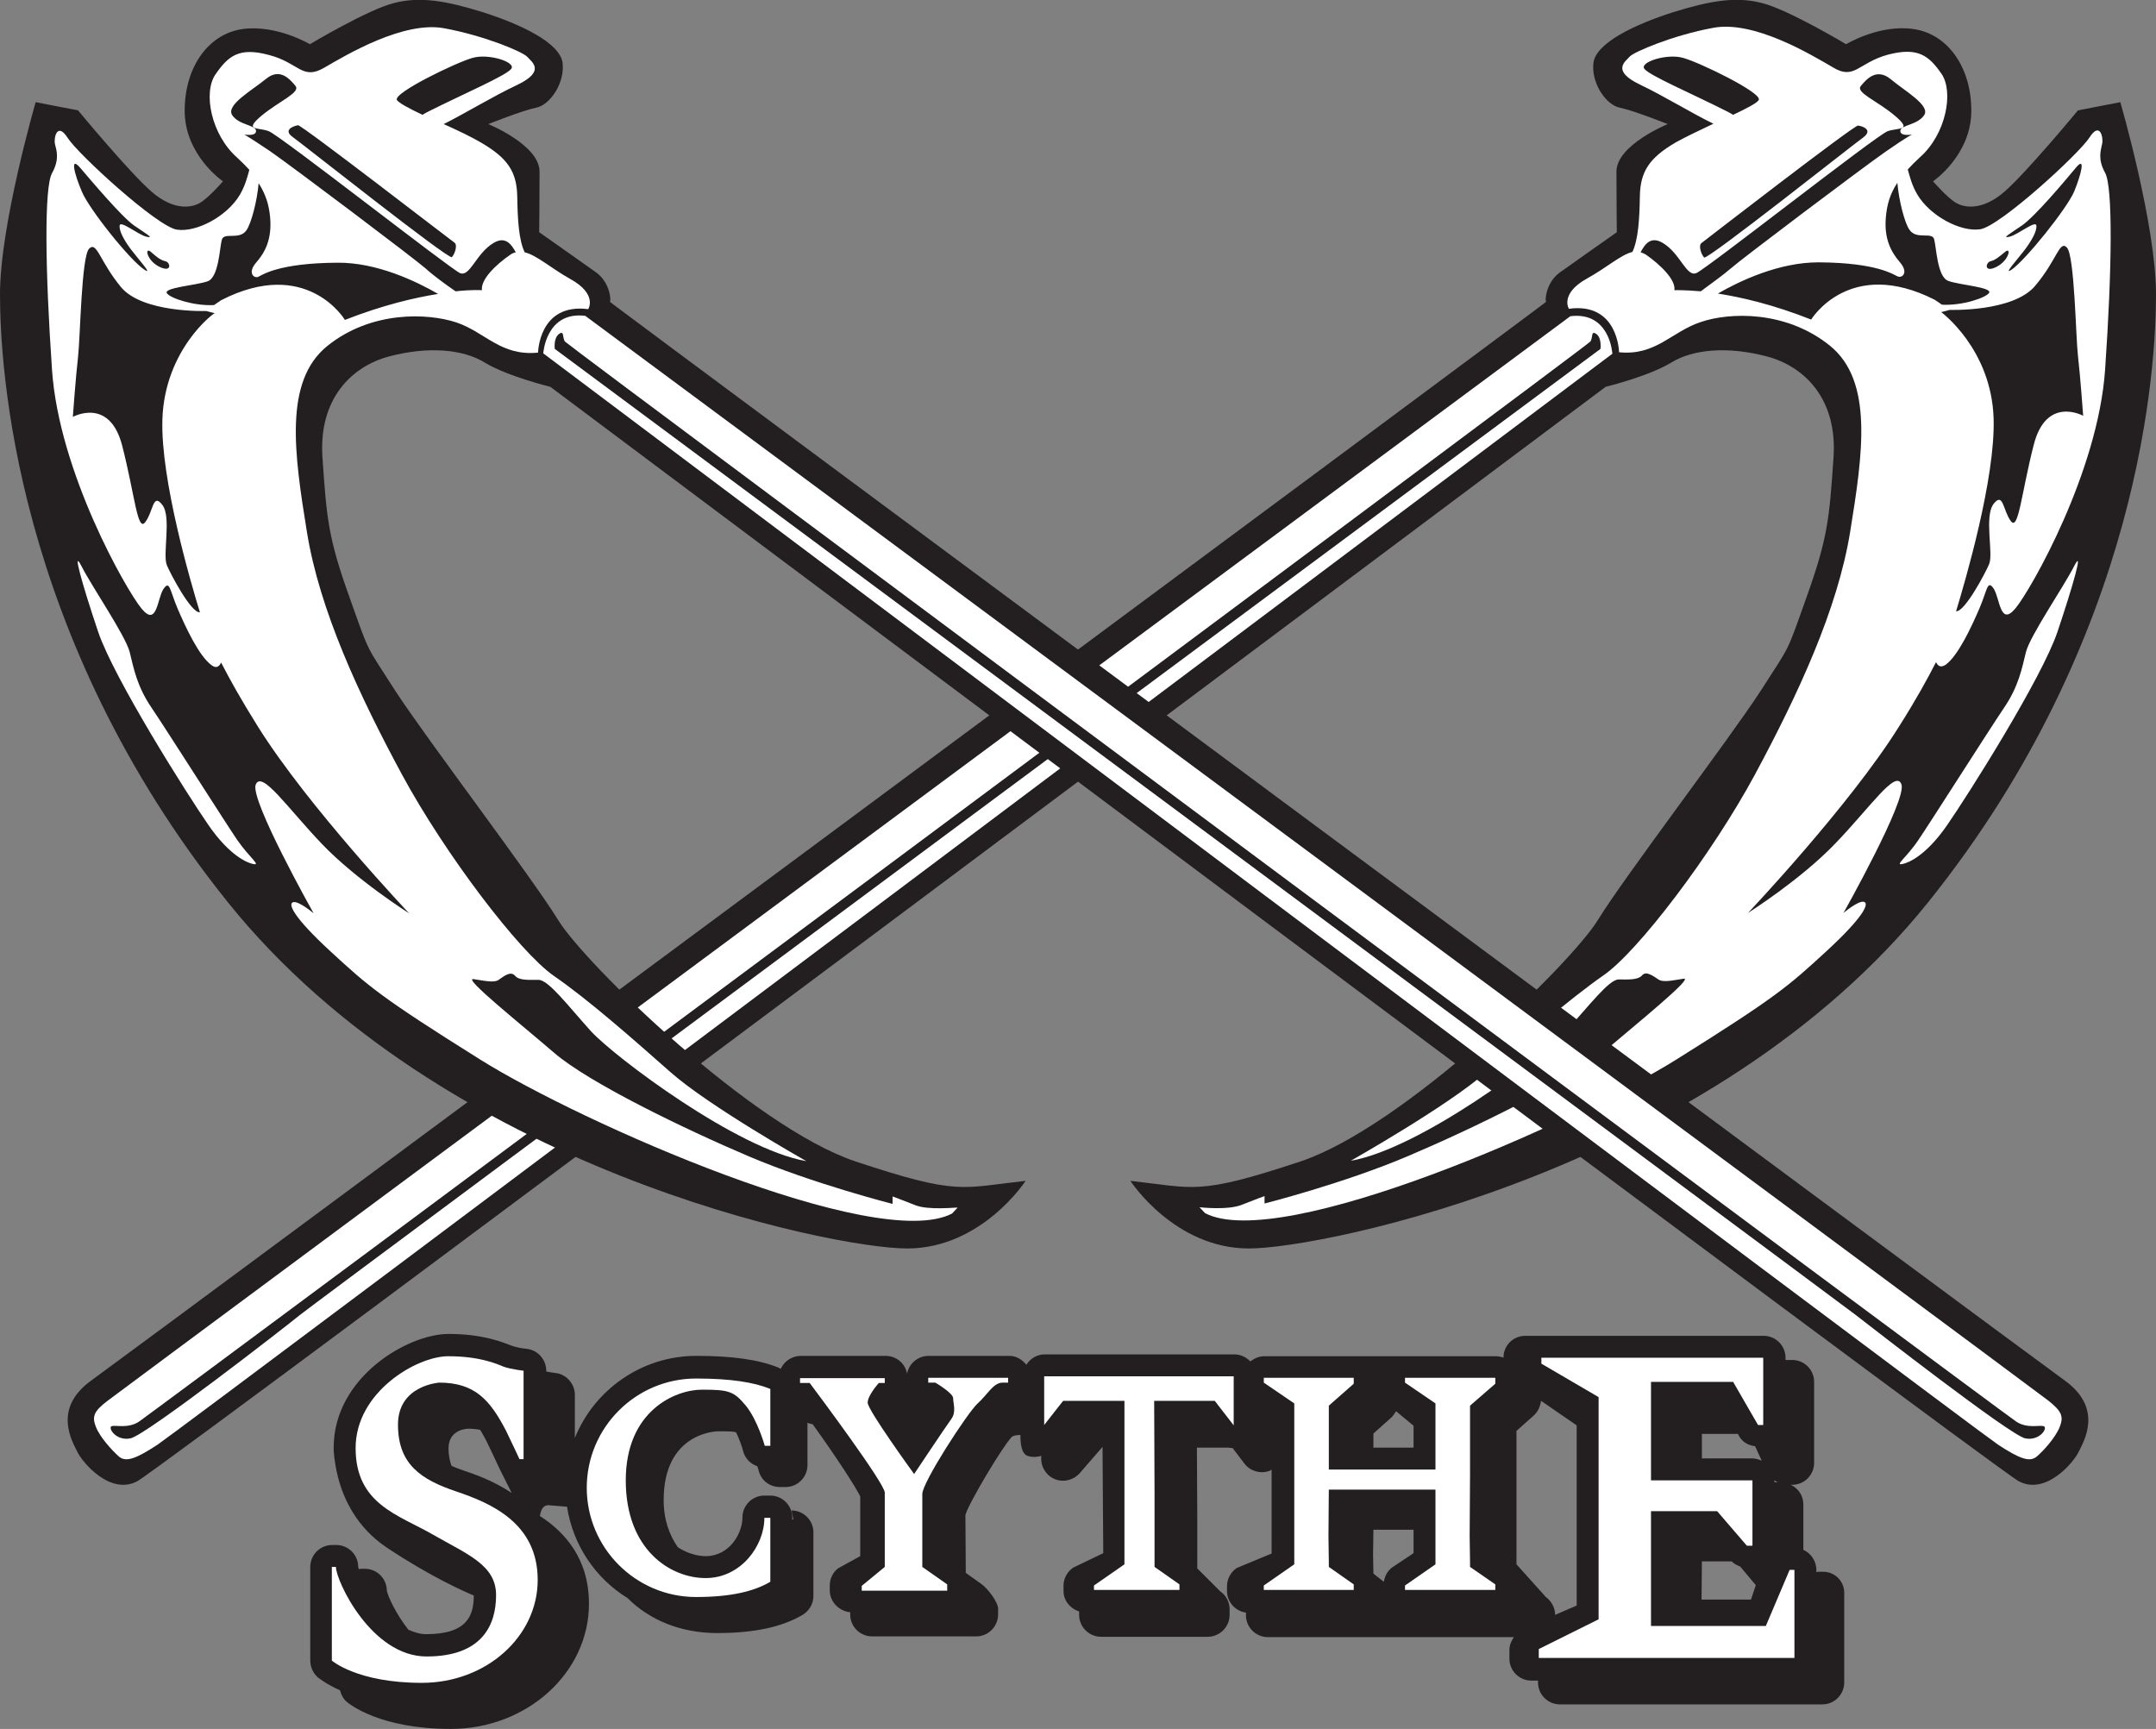 <?xml version="1.0" encoding="utf-8"?>
<!-- Generator: Adobe Illustrator 25.2.3, SVG Export Plug-In . SVG Version: 6.00 Build 0)  -->
<svg version="1.1" id="Layer_1" xmlns="http://www.w3.org/2000/svg" xmlns:xlink="http://www.w3.org/1999/xlink" x="0px" y="0px"
	 viewBox="0 0 580.2 465.3" style="enable-background:new 0 0 580.2 465.3;" xml:space="preserve">
<rect x="0" y="0" width="580.2" height="465.3" fill="#808080" stroke="none"/>
<style type="text/css">
	.st0{fill:#231F20;}
	.st1{fill:#FFFFFF;}
</style>
<g>
	<path class="st0" d="M304.2,317.8c0,0,11.8,18.2,31.9,18.2s125.1-21.3,182.8-93.2s61.3-144.9,61.3-163.6c0-18.7-9.6-51.7-9.6-51.7
		l-11.4,2.2c0,0-13.8,16.7-19.8,21.9s-10.8,4.3-13,3c-2.3-1.3-6.2-5.8-6.2-5.8s10.3-7,10.3-19s-6.6-20.8-15.7-22
		c-9.1-1.3-18,4.1-18,4.1s-15.7-9.4-22.7-11.1c-7-1.8-13.9-0.6-23.9,2.5c-10,3.2-20.8,8.2-21.4,13.7c-0.6,5.4,3.4,11.3,7.2,12
		c3.8,0.8,12.8,4.4,12.8,4.4S435,39,435,46.2s0.1,16.3,0.1,16.3s-11.4,8-15.3,10.8s-4.1,7.9-3.7,7.9S35.2,363.9,24.6,371.5
		s-5.1,16.5-3.8,19.2c1.3,2.8,8.9,11.9,16.2,7.9s395.1-294.5,395.1-294.5s11.5-2.8,17.6-6.5c6-3.7,15.4-4.4,25.7-1.7
		c10.3,2.7,19.2,11.6,18,27.5c-1.1,16-1.5,21.3-7.2,37.2c-5.7,16-4.2,12.5-12.5,25.5c-8.4,12.9-36.5,49.8-43.7,61.5
		c-7.2,11.8-52.4,55.8-80.1,65S321.5,319.7,304.2,317.8z"/>
	<path class="st1" d="M512.1,232.5c1.4-0.3,6.1-2.1,11.8-10.3c5.7-8.2,25.6-39.7,29.8-52.2s7.2-23,4.4-17.5s-11.8,18.6-12.9,23
		c-1.1,4.4-1.9,9.1-5.9,15s-19.8,30.8-23,35.5C513.1,230.8,509.6,233.1,512.1,232.5z"/>
	<path class="st1" d="M322.8,324.9l1.5,1.6c20.5,10.6,99.9-24.5,126.9-41.4s30.2-19.8,40.3-29.1c10.1-9.3,11.6-12.9,10.1-13.3
		s-5.5,3-5.5,3s17.1-30.4,15.6-34.6s-8.5,6.3-17.9,16c-9.3,9.7-23.4,18.6-23.4,18.6s27.2-28.7,40.6-50.1c4.7-7.4,7.8-13.1,10-17.4
		c0.5,1,1.2,1.6,2.6,0.7c3.4-2.5,7-10.3,9.1-15.2c2.1-4.9,2.1-7.8,3.8-5.3s1.7,10.4,5.9,5.3s22.2-36.7,24.1-64.2
		c1.9-27.5,2.1-49.2,0-53s-1.1-6.1-0.8-7.8c0.4-1.7-0.6-6.1-3.4-1.7s-24.1,23.9-29.4,24.7c-5.3,0.8-13.5-3.6-16.9-9.3
		c-1.5-2.5-2.1-5-2.6-6.8c1-1.1,2-2.1,3.3-3.3c7-6.2,9.1-17.5,5.8-22.4c-3.4-4.9-6.3-7.3-14.4-5.2c-8.1,2.2-9,7-14.9,3.4
		c-6-3.5-21.3-12.7-32.2-10.6c-10.9,2-21.3,6.5-22.4,7.7c-1.1,1.3-5.2,3.8,2.8,7.6c6.5,3.1,13.9,7.7,19.7,10.5
		c-3.6,1.7-7.4,3.5-10.1,5c-7.2,4.2-9.6,7.9-9.7,14.6c-0.1,5.9-0.4,11.5-2,14.9c-3.2,0.8-7,4.3-12.3,7.2c-7.3,4.1-4.8,8.1-4.8,8.1
		c13.3-1.8,13.5,11.7,13.5,11.7c9.9,1,14.1-5.5,21.9-8.1c7.8-2.7,23-3.2,34.8,6.3s8.9,29.1,5.5,50.1s-14.1,43.9-25.6,65.3
		c-11.6,21.5-31.5,47.7-40.8,54.1c-9.3,6.5-21.3,16.9-31.5,26c-10.3,9.1-36.5,23.9-36.5,23.9c18.6-3.2,51.5-27.9,57.9-34.9
		s11.6-13.9,14.2-13.9s5.1,0.2,6.3-1.1c1.1-1.3,3,0.2,4.4,1.1c1.3,0.9,4,0.2,6.8-0.2c2.8-0.4-12.5,12-21.8,19.9
		c-9.3,8-34.9,20.4-52.3,27.8s-38.7,12.8-38.7,12.8v-2c0,0-2.5,0.9-6,2.3C330.5,325.8,322.8,324.9,322.8,324.9z M473.3,26.9
		c-0.4,0.8-3.3,2.3-6.9,4c-0.5-0.3-1-0.6-1.6-0.9c-9.7-4.9-21-9.7-22.3-11.5s6.2-4.2,10.5-2.9C457.4,16.8,474.3,25,473.3,26.9z
		 M500,33.8c1.1,0.1,4.2,1.1,1.4,3.2c-2.8,2-42,33.1-42.8,32.3s-1.6-3.3-0.7-3.9C458.8,64.7,498.9,33.7,500,33.8z M507.6,40.7
		c-6.2,4.3-39.1,29.1-41.9,31.6c-1.8,1.6-5.6,4.3-8,6.1c-4.6-0.4-7.1-0.3-7.1-0.3c0.4-2.8-3.7-6.8-7.7-9.6c-0.5-0.3-1-0.5-1.4-0.6
		c1.1-2.1,2.7-4.5,6-2.5c4.7,2.8,6.3,9.2,9,8.1s48.6-37.2,51.5-38.2s6.8,0,2-4.1s-10.8-6.3-9.2-8.1c1.5-1.8,4.2-4.9,8-1.8
		c3.8,3.2,10.8,7.1,9,9.7c-1.8,2.7-6.3,2.6-6.4,4.2c-0.1,1.6,3.2,1,3.2,1S513.8,36.4,507.6,40.7z M539.7,67.7c1.6-1.2,0.9,2.3-2.2,4
		c-3.7,2-3.2-1.1-1.8-1.4C537,70,538.1,69,539.7,67.7z M558.2,51.5c-2,4.7-13.2,18.6-16.9,21.1c-2.4,1.6,1.8-3,3.6-5.4
		s3.3-5,3.1-6.5s-5,2.5-7.2,3c-2.2,0.5-0.2-0.6,3.3-3s11.5-11.9,14.4-15.4C561.4,41.7,560.1,46.8,558.2,51.5z M522.4,84l2.3-0.6
		c0,0,17.1,0.6,23-6.5c5.9-7,6.5-12.3,8.5-10.3c2.1,2.1,2.4,24.1,3,29.2s1.4,16.1,1.4,16.1s-9.9-5.5-13.3,7.8
		c-3.4,13.3-4.1,23.4-6.2,20.5c-2.1-2.9-2-7.9-4.6-4.6c-2.6,3.4,0,13.4-1.2,16.2c-0.9,2.2-6.6,13-8.9,12.7
		c2.4-7.9,10.6-35.7,10.1-51.9C535.9,93.9,522.4,84,522.4,84z M487.4,86c-10.4-4.1-18.8-6-25.1-7c5.9-3.4,16.4-8.4,27.1-8.4
		c15.8,0.1,20.1,3.3,21.3,3.8s3-1,0.6-3.8s-4.3-6.3-3.8-12.1c0.3-3.4,1.1-6.3,3.1-9.3c0.4,4.8,2,11,3.3,12.7
		c1.9,2.7,6.1,0.4,6.6,2.5c0.6,2.1,0.8,10.1,3.8,11.2s11.8,1.7,11,3.2c-0.8,1.3-7.1,3.5-12.7,3.2l-1.9-1.3
		C497.7,69,487.4,86,487.4,86z"/>
	<path class="st1" d="M25.8,384c1.1,2.8,4.3,6.3,6.2,8c1.9,1.6,4.6,0.6,10.4-3.2S433.9,95.2,433.9,95.2s-0.6-11.4-11.3-10.1
		c0,0-390.2,289.2-393.8,292C25.3,379.8,24.7,381.2,25.8,384z M30.1,383.8c1.2-0.3,4.4,0.7,7.3-1.2C40.3,380.7,427.3,93,428,91.9
		c0.7-1,0.1-3.1,1.6-2s1.1,4,1.1,4s-346.1,256.8-350,260s-41.6,32.5-45.6,33.2C31.1,387.9,28.9,384.1,30.1,383.8z"/>
	<path class="st0" d="M276,317.8c0,0-11.8,18.2-31.9,18.2S119,314.7,61.3,242.8S0,98,0,79.2c0-18.7,9.6-51.7,9.6-51.7L21,29.7
		c0,0,13.8,16.7,19.8,21.9s10.8,4.3,13,3c2.3-1.3,6.2-5.8,6.2-5.8s-10.3-7-10.3-19S56.3,9,65.4,7.8s18,4.1,18,4.1
		s15.7-9.4,22.7-11.1c7-1.8,13.9-0.6,23.9,2.5c10,3.2,20.8,8.2,21.4,13.7c0.6,5.4-3.4,11.3-7.2,12c-3.8,0.8-12.8,4.4-12.8,4.4
		s13.8,5.6,13.8,12.8s-0.1,16.3-0.1,16.3s11.4,8,15.3,10.8s4.1,7.9,3.7,7.9c-0.4,0,380.9,282.7,391.5,290.3s5.1,16.5,3.8,19.2
		c-1.3,2.8-8.9,11.9-16.2,7.9S148.1,104.1,148.1,104.1s-11.5-2.8-17.6-6.5c-6-3.7-15.4-4.4-25.7-1.7s-19.2,11.6-18,27.5
		c1.1,16,1.5,21.3,7.2,37.2c5.7,16,4.2,12.5,12.5,25.5c8.4,12.9,36.5,49.8,43.7,61.5c7.2,11.8,52.4,55.8,80.1,65
		S258.6,319.7,276,317.8z"/>
	<path class="st1" d="M68,232.5c-1.4-0.3-6.1-2.1-11.8-10.3c-5.7-8.2-25.6-39.7-29.8-52.2s-7.2-23-4.4-17.5
		c2.8,5.5,11.8,18.6,12.9,23s1.9,9.1,5.9,15s19.8,30.8,23,35.5C67.1,230.8,70.5,233.1,68,232.5z"/>
	<path class="st1" d="M246.2,324.3c-3.5-1.4-6-2.3-6-2.3v2c0,0-21.3-5.4-38.7-12.8s-43-19.8-52.3-27.8s-24.7-20.3-21.8-19.9
		c2.8,0.4,5.5,1.1,6.8,0.2s3.2-2.5,4.4-1.1c1.1,1.3,3.6,1.1,6.3,1.1s7.8,6.8,14.2,13.9c6.5,7,39.3,31.7,57.9,34.9
		c0,0-26.2-14.8-36.5-23.9s-22.2-19.6-31.5-26c-9.3-6.5-29.2-32.7-40.8-54.1C96.6,187,86,164.2,82.6,143.2s-6.3-40.6,5.5-50.1
		s27-8.9,34.8-6.3c7.8,2.7,11.9,9.1,21.9,8.1c0,0,0.2-13.4,13.5-11.7c0,0,2.6-4-4.8-8.1c-5.2-2.9-9-6.4-12.3-7.2
		c-1.6-3.3-1.9-8.9-2-14.9c-0.1-6.7-2.5-10.4-9.7-14.6c-2.7-1.6-6.5-3.4-10.1-5c5.8-2.9,13.3-7.5,19.7-10.5c8-3.8,3.9-6.3,2.8-7.6
		c-1.1-1.3-11.5-5.7-22.4-7.7s-26.2,7.1-32.2,10.6s-6.8-1.3-14.9-3.4c-8.1-2.2-11,0.3-14.4,5.2s-1.2,16.2,5.8,22.4
		c1.3,1.2,2.3,2.2,3.3,3.3c-0.5,1.8-1.1,4.3-2.6,6.8c-3.4,5.7-11.6,10.1-16.9,9.3S21,41.5,18.2,37.1s-3.8,0-3.4,1.7s1.3,4-0.8,7.8
		s-1.9,25.4,0,53c1.9,27.5,19.9,59.1,24.1,64.2c4.2,5.1,4.2-2.8,5.9-5.3s1.7,0.4,3.8,5.3s5.7,12.7,9.1,15.2c1.3,1,2.1,0.4,2.6-0.7
		c2.2,4.3,5.3,9.9,10,17.4c13.5,21.5,40.6,50.1,40.6,50.1s-14.1-8.9-23.4-18.6s-16.3-20.1-17.9-16c-1.5,4.2,15.6,34.6,15.6,34.6
		s-4-3.4-5.5-3s0,4,10.1,13.3c10.1,9.3,13.3,12.2,40.3,29.1s106.4,52,126.9,41.4l1.5-1.6C257.4,324.9,249.7,325.8,246.2,324.3z
		 M127.1,15.6c4.3-1.3,11.8,1.1,10.5,2.9c-1.3,1.8-12.5,6.6-22.3,11.5c-0.6,0.3-1.1,0.6-1.6,0.9c-3.6-1.7-6.4-3.2-6.9-4
		C105.8,25,122.8,16.8,127.1,15.6z M122.3,65.3c0.9,0.6,0.1,3.1-0.7,3.9s-40-30.3-42.8-32.3s0.3-3,1.4-3.2
		C81.3,33.7,121.4,64.7,122.3,65.3z M65.7,36.2c0,0,3.3,0.6,3.2-1c-0.1-1.6-4.6-1.5-6.4-4.2c-1.8-2.7,5.2-6.6,9-9.7
		c3.8-3.2,6.5,0,8,1.8s-4.4,4.1-9.2,8.1c-4.8,4.1-0.9,3,2,4.1c2.9,1,48.9,37.1,51.5,38.2c2.7,1.1,4.3-5.3,9-8.1c3.3-2,4.9,0.5,6,2.5
		c-0.5,0.1-1,0.3-1.4,0.6c-4.1,2.8-8.1,6.8-7.7,9.6c0,0-2.6-0.2-7.1,0.3c-2.5-1.7-6.3-4.5-8-6.1c-2.8-2.5-35.7-27.3-41.9-31.6
		C66.3,36.4,65.7,36.2,65.7,36.2z M44.5,70.3c1.4,0.3,1.9,3.3-1.8,1.4c-3.2-1.7-3.8-5.2-2.2-4C42,69,43.1,70,44.5,70.3z M21.7,45.3
		c3,3.5,11,13,14.4,15.4c3.5,2.4,5.5,3.5,3.3,3c-2.2-0.5-7-4.5-7.2-3s1.3,4.1,3.1,6.5s6,7,3.6,5.4c-3.8-2.4-15-16.4-16.9-21.1
		C20,46.8,18.7,41.7,21.7,45.3z M43.7,112.9c-0.5,16.2,7.7,44.1,10.1,51.9c-2.4,0.2-8-10.5-8.9-12.7c-1.2-2.9,1.3-12.9-1.2-16.2
		c-2.6-3.4-2.4,1.7-4.6,4.6c-2.1,2.9-2.8-7.2-6.2-20.5s-13.3-7.8-13.3-7.8s0.8-11,1.4-16.1c0.6-5.1,0.9-27.2,3-29.2
		c2.1-2,2.7,3.2,8.5,10.3s23,6.5,23,6.5l2.3,0.6C57.8,84,44.3,93.9,43.7,112.9z M59.5,80.8l-1.9,1.3c-5.5,0.3-11.9-1.9-12.7-3.2
		c-0.9-1.5,7.9-2.1,11-3.2c3-1.1,3.2-9.1,3.8-11.2c0.6-2.1,4.7,0.2,6.6-2.5c1.3-1.8,2.9-7.9,3.3-12.7c1.9,3,2.8,5.8,3.1,9.3
		c0.5,5.8-1.4,9.4-3.8,12.1c-2.4,2.8-0.5,4.3,0.6,3.8s5.4-3.7,21.3-3.8c10.6-0.1,21.2,5,27.1,8.4c-6.2,1-14.6,2.9-25.1,7
		C92.8,86,82.5,69,59.5,80.8z"/>
	<path class="st1" d="M551.3,377c-3.5-2.8-393.8-292-393.8-292c-10.6-1.3-11.3,10.1-11.3,10.1S531.9,385,537.7,388.8
		c5.8,3.8,8.5,4.8,10.4,3.2s5.1-5.2,6.2-8C555.4,381.2,554.8,379.8,551.3,377z M545,387.1c-4-0.8-41.6-30.1-45.6-33.2
		s-350.1-260-350.1-260s-0.4-2.8,1.1-4c1.5-1.1,0.9,0.9,1.6,2c0.7,1,387.6,288.8,390.6,290.7c2.9,1.9,6.1,0.9,7.3,1.2
		C551.3,384.1,549,387.9,545,387.1z"/>
	<path class="st0" d="M490.6,423h-1.3c-0.2,0-0.4,0.1-0.5,0.1v-0.6c0-2.4-1.5-4.5-3.5-5.4v-12.2c0-2.4-1.4-4.4-3.4-5.3h0.4
		c3.3,0,5.9-2.7,5.9-5.9v-21.8c0-3.3-2.7-5.9-5.9-5.9h-1.8v-0.6c0-3.3-2.7-5.9-5.9-5.9h-64.1c-3.3,0-5.9,2.6-5.9,5.9
		c-0.7-0.3-1.4-0.4-2.2-0.4h-38h-8.8h-15.4c-1.4,0-2.7,0.6-3.7,1.4c-1.1-1.1-2.6-1.9-4.3-1.9h-51.1c-2.1,0-3.9,1.2-4.9,2.8
		c-1.1-1.4-2.7-2.4-4.6-2.4h-21.7c-2.9,0-5.3,2.1-5.8,4.8c-0.5-2.8-2.9-4.8-5.8-4.8h-22.8c-2.4,0-4.5,1.5-5.4,3.5
		c-0.2-0.1-0.3-0.2-0.5-0.3c-5.4-2.2-12.6-3.2-22.2-3.2c-14.8,0-27.5,9.2-32.7,22.1v-11.6c0-3-2.3-5.6-5.3-5.9
		c-0.7-0.1-1.6-0.2-2.4-0.4v-0.2c0-3-2.3-5.6-5.3-5.9c-1.3-0.1-3.2-0.5-4.2-0.9c-2.3-0.9-7.6-3.1-16.8-3.1
		c-10.9,0-30.9,11.6-30.9,30.6c0,0.2,0,0.3,0,0.4l0,0c0,0,0,1.5,0.4,3.8c0.2,1.4,0.5,2.7,0.8,3.9c1.5,5.7,4.9,13.3,13.1,18.8
		c11.9,7.9,20.6,11.7,23.4,12.9c0,5.2-1.6,10.4-12.8,10.4c-1.7,0-3.2-0.5-4.8-1.2c-3.4-4.3-5.5-9-5.8-10.5c0-3.3-2.7-5.9-5.9-5.9
		h-1.1c-0.2,0-0.3,0.1-0.5,0.1c-0.1-0.2-0.2-0.5-0.2-0.6c0-3.3-2.7-5.9-5.9-5.9h-1.1c-3.3,0-5.9,2.7-5.9,5.9v25.2
		c0,1.7,0.7,3.3,2,4.5c0.4,0.3,2.4,1.9,6,3.5c0.3,1.1,0.8,2.2,1.7,3c0.9,0.8,9.1,7.4,28.1,7.4c20.5,0,37.2-15.1,37.2-33.7
		c0-12.1-6.5-19.3-13.2-23.6c0.2-1.5,0.8-3,2.4-2.9c1.6,0.1,3.4,0.3,4.9,0.4c1.6,10.4,7.7,19.3,16.3,24.6c5.9,5.9,14.3,9.4,24.1,9.4
		c9.9,0,17.4-1.6,23-4.9c1.8-1.1,2.9-3,2.9-5.1v-17.1c0-3.3-2.7-5.9-5.9-5.9l0.5,2.4c-0.1,0-0.2,0.1-0.3,0.1v-0.6
		c0-3.3-2.7-5.9-5.9-5.9h-1.6c-3.3,0-5.9,2.7-5.9,5.9c0,4.3-3.5,10.4-9.9,10.4c-2.1,0-4.9-0.7-7.5-2.4c-2.2-3.2-3.8-7.3-3.8-12.7
		c0-18.3,14.4-18.5,14.6-18.5c2.7,0,4.1,0,4.9,0.3c0.9,1.9,1.6,3.8,1.9,5.1c0.5,1.9,2,3.4,3.8,4c0.2,0.5,0.3,1,0.4,1.3
		c0.7,2.6,3,4.3,5.7,4.3h1.5c3.3,0,5.9-2.7,5.9-5.9v-11.4c0.4,0.2,0.9,0.3,1.4,0.4c6.7,9.3,11.5,16.8,12.8,19.4v16.1l-6,3.3
		c-1.4,1.1-2.2,2.8-2.2,4.6v1.3c0,3.1,2.5,5.6,5.5,5.9v0.6c0,3.3,2.7,5.9,5.9,5.9h28c3.3,0,5.9-2.7,5.9-5.9V433
		c0-1.9-2.9-5.6-4.5-6.7l-4.2-3l-0.1-15.6c0.9-3.2,10.1-18.6,12.5-21c0.5-0.4,1.4-0.5,2.3-0.5c0,2.4,0.3,5,1.9,5.6
		c1.2,0.4,2.5,0.4,3.7,0v0.8c0,2.5,1.6,4.8,4,5.6s5,0,6.6-2l5.9-6.8l0,0l0.2,28.6l-8.1,3.9c-1.6,1.1-2.6,2.9-2.6,4.9v1.3
		c0,2.7,1.8,4.8,4.2,5.6v0.9c0,3.3,2.7,5.9,5.9,5.9H325c3.3,0,5.9-2.7,5.9-5.9v-1.5c0-1.9-0.9-3.7-2.5-4.8l-6.2-6.2v-13.3l0,0
		l-0.1-19.2h8.6c0.3,0.1,0.7,0.1,1,0.1l3.2,4.2c1.5,2,4.2,2.8,6.6,2c0.3-0.1,0.5-0.2,0.7-0.4v22.6l-9.4,3.9
		c-1.6,1.1-2.6,2.9-2.6,4.9v1.3c0,3,2.3,5.4,5.1,5.8v0.7c0,3.3,2.7,5.9,5.9,5.9h24.9h5.7h13.8h8.4h13.4c-0.7,1-1.2,2.2-1.2,3.4v2.4
		c0,3.3,2.7,5.9,5.9,5.9h1.8v0.5c0,3.3,2.7,5.9,5.9,5.9h70.6c3.3,0,5.9-2.7,5.9-5.9v-23.7C496.5,425.7,493.9,423,490.6,423z
		 M468,386.5c0.9,1.6,2.5,2.5,4.3,2.7l1.8,3.9c-0.8-0.3-1.6-0.6-2.5-0.6H458v-6.6h9.7L468,386.5z M477.5,398.4
		c0.3,0.2,0.6,0.4,1,0.5h-1V398.4z M458,420.2h8c0.7,0.7,1.5,1.1,2.3,1.4l4.2,5l-1.3,3.9h-13.3L458,420.2L458,420.2z M416,429.8
		l-7.9-8.8v-35.9l4.7-4.2c1.1-1,1.7-2.4,1.9-3.9l9.6,6.6v48.5l-5.8,2.5l0,0C418.5,432.7,417.5,430.9,416,429.8z M380.4,383.7v5.9
		h-10.8v-3.8l4.7-4.2c0.6-0.5,1-1.2,1.4-1.8L380.4,383.7z M374.7,421.8c-1.3,0.9-2,2.3-2.3,3.9l-2.8-2.2l-0.1-5.1l0.1-6.7h10.8v6.3
		L374.7,421.8z M130.9,387.8c0.9,1.8,3.5,7.4,3.5,7.4c0,0.1,0.1,0.1,0.1,0.2l3.2,6.4c-4.9-3.3-10.1-5.1-13.1-6.1
		c-1.2-0.4-2.2-0.8-3.1-1.2c-0.5-1.4-0.8-2.9-0.8-4.7c0-4.3,3.5-5.2,5.2-5.3c1.2,0,2.3,0.1,3.3,0.3
		C129.8,385.7,130.3,386.7,130.9,387.8z"/>
	<g>
		<path class="st1" d="M140.9,392.7v-23.8c0,0-3.5-0.4-5.4-1.1c-1.9-0.8-6.5-2.8-14.9-2.8s-24.9,9.6-24.9,24.7s11.4,17.9,20.8,23.3
			c9.4,5.4,17,8.2,17,16.3s-3.8,16.5-18.7,16.5s-24.4-20.4-24.4-24.1h-1.1v25.2c0,0,6.8,6,24.2,6s31.2-12.5,31.2-27.7
			s-12.4-20.6-21.9-23.8s-15.7-7.3-15.7-18c0-10.6,11.1-11.3,11.1-11.3c9.6,0,13.7,4.7,18,13c0.9,1.8,3.6,7.6,3.6,7.6H140.9z"/>
		<path class="st1" d="M189.9,424.7c-9.5,0-21.5-7.6-21.5-26.3s13.3-24.4,20.5-24.4s8.6,0.4,11.8,4.3c3.2,3.9,5.1,10.8,5.1,10.8h1.5
			v-15.3c-4.4-1.8-10.7-2.8-20-2.8c-16.2,0-29.4,13.2-29.4,29.4s13.2,29.4,29.4,29.4c9.3,0,15.6-1.5,20-4.1v-17.2h-1.6
			C205.7,416,199.4,424.7,189.9,424.7z"/>
		<path class="st1" d="M249.8,370.8v1.3h1.9c0,0,4.8,2.8,4.8,4.2s0.9,3.7-0.5,5.6c-1.4,1.9-10,14.8-10,14.8s-12.5-17.2-12.5-19.2
			s3-5.3,3-5.3h1.6v-1.3h-22.8v1.3h2.6c3,4,20.2,27.1,20.2,29.5c0,2.7,0,20,0,20l-6.2,5.1v1.3h23v-1.7l-6.7-4.7c0,0,0-16.4,0-19.6
			s12.2-21.9,14.8-24.3c2.7-2.4,4.3-5.7,6.8-5.7h1.5v-1.3H249.8z"/>
		<polygon class="st1" points="310.7,402.1 310.7,421.7 317.4,426.4 317.4,427.9 294.4,427.9 294.4,426.7 302.6,421 302.6,401 
			302.6,377 286.1,377 281,383.5 281,370.4 332,370.4 332,383.6 326.9,377 310.6,377 		"/>
		<polygon class="st1" points="395.6,378.3 402.4,372.4 402.4,370.8 378.1,370.8 378.1,372.1 386.3,377.7 386.3,395.5 357.6,395.5 
			357.6,378.3 364.3,372.4 364.3,370.8 340.1,370.8 340.1,372.1 348.3,377.7 348.3,397.7 348.3,413.4 348.3,419.3 348.3,421 
			340.1,426.7 340.1,427.9 364.3,427.9 364.3,426.4 357.6,421.7 357.6,420.4 357.5,413.4 357.6,400.9 386.3,400.9 386.3,413.4 
			386.3,419.3 386.3,421 378.1,426.7 378.1,427.9 402.4,427.9 402.4,426.4 395.6,421.7 395.6,420.4 395.5,413.4 395.6,396.7 		"/>
		<polygon class="st1" points="481.6,422.5 475.2,437.6 444.3,437.6 444.3,406.7 462.1,406.7 470.1,416 471.6,416 471.6,398.4 
			444.3,398.4 444.3,371.9 466.4,371.9 473.1,383.5 474.5,383.5 474.5,365.4 414.8,365.4 414.8,367 430.2,376 430.2,435.8 
			414.1,443.8 414.1,446.2 482.9,446.2 482.9,422.5 		"/>
	</g>
</g>
</svg>
